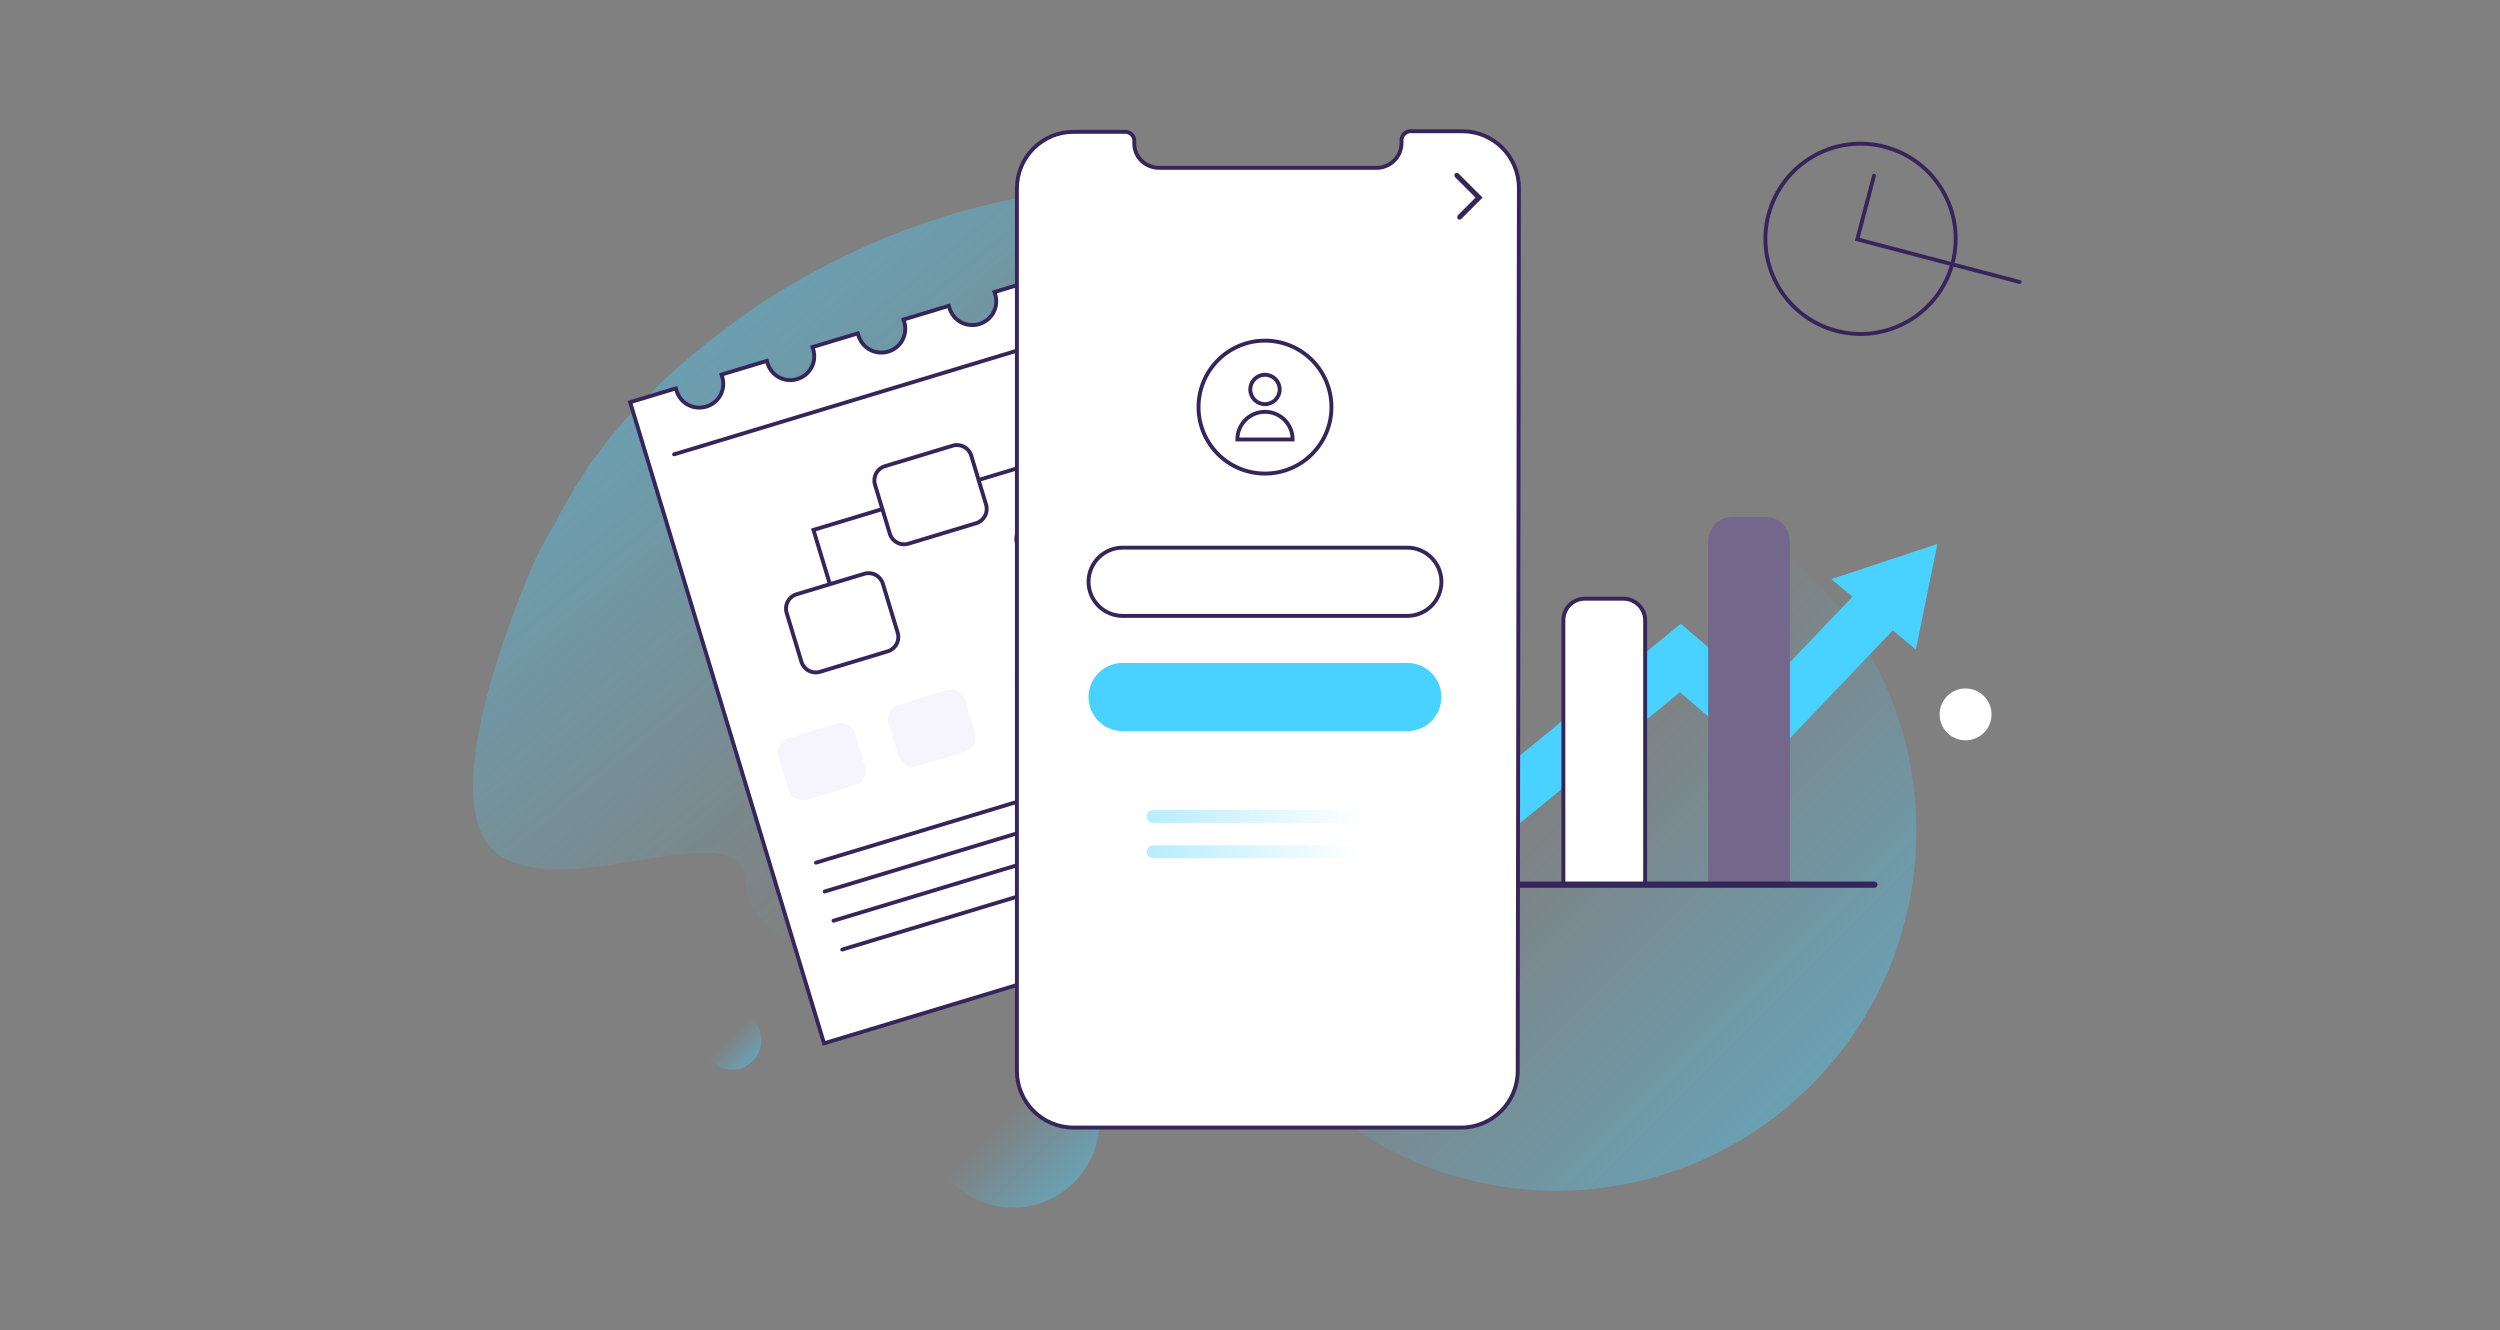 <?xml version="1.0" encoding="UTF-8"?> <svg xmlns="http://www.w3.org/2000/svg" width="639" height="340" viewBox="0 0 639 340" fill="none"><rect x="0" y="0" width="639" height="340" fill="#808080" stroke="none"/><path opacity="0.4" d="M397.853 304.347C448.641 304.347 489.813 263.175 489.813 212.387C489.813 161.598 448.641 120.426 397.853 120.426C347.065 120.426 305.893 161.598 305.893 212.387C305.893 263.175 347.065 304.347 397.853 304.347Z" fill="url(#paint0_linear_19_200)"></path><path opacity="0.4" d="M134.509 148.487C134.613 148.263 134.61 148.152 134.714 147.928C134.818 147.704 134.922 147.48 135.026 147.255C135.13 147.031 135.234 146.807 135.23 146.696C135.227 146.586 135.338 146.583 135.334 146.472C135.442 146.359 135.438 146.248 135.435 146.138C137.193 141.994 139.392 137.838 141.923 133.672C144.009 129.409 146.43 125.246 149.289 120.96C149.501 120.622 149.712 120.284 149.923 119.946C150.664 118.819 151.515 117.688 152.259 116.671C153.11 115.54 153.962 114.409 154.813 113.278C155.024 112.94 155.239 112.713 155.453 112.485C155.668 112.258 155.879 111.92 156.093 111.692C157.052 110.448 158.121 109.2 159.19 107.952C159.615 107.387 160.044 106.932 160.584 106.473C160.584 106.473 160.584 106.473 160.691 106.36C162.403 104.429 164.226 102.496 166.163 100.67C166.27 100.556 166.377 100.442 166.484 100.328C166.699 100.101 166.913 99.873 167.128 99.646C168.522 98.167 170.029 96.796 171.537 95.425L171.755 95.308C171.862 95.194 171.969 95.08 172.076 94.966C172.291 94.739 172.505 94.511 172.723 94.394C174.338 92.909 176.063 91.421 177.792 90.043C181.893 86.605 186.328 83.268 190.877 80.037C194.776 77.269 198.792 74.718 203.033 72.271C214.448 65.631 226.886 59.957 239.923 55.813C240.141 55.696 240.362 55.69 240.579 55.573C242.223 55.082 243.978 54.588 245.622 54.097C245.843 54.091 246.061 53.974 246.279 53.857C246.389 53.854 246.389 53.854 246.5 53.85C256.261 51.13 266.269 49.287 276.528 48.432C279.065 48.246 281.603 48.061 284.144 47.986C286.575 47.915 289.009 47.953 291.222 47.999C293.659 48.148 296.096 48.298 298.318 48.674C317.533 51.536 329.342 62.025 338.366 75.581C343.459 83.282 347.693 91.893 351.824 100.728C352.295 101.709 352.652 102.583 353.123 103.565C353.478 104.328 353.832 105.092 354.183 105.745C356.188 109.998 358.193 114.252 360.306 118.391C365.59 128.851 371.527 138.96 379.622 147.236C392.897 166.196 395.54 184.584 388.343 199.282C388.129 199.509 386.208 201.888 385.078 204.796C377.224 215.975 362.882 224.58 342.55 228.828C326.283 232.183 272.103 247.27 221.804 243.997C215.932 243.617 210.165 243.013 204.498 242.074C197.882 238.952 191.766 234.045 190.657 226.448C190.534 226.009 190.518 225.457 190.504 225.015C190.287 221.372 188.35 219.439 185.227 218.536C178.536 216.632 166.351 219.645 154.458 221.322C143.884 222.74 133.389 223.049 126.825 217.935C111.652 205.887 129.967 159.457 134.509 148.487Z" fill="url(#paint1_linear_19_200)"></path><path d="M501.806 189.203C505.453 189.533 508.678 186.844 509.008 183.196C509.338 179.548 506.648 176.324 503 175.994C499.353 175.664 496.128 178.353 495.798 182.001C495.468 185.649 498.158 188.873 501.806 189.203Z" fill="white"></path><path opacity="0.4" d="M258.918 308.658C271.127 308.658 281.024 298.76 281.024 286.552C281.024 274.343 271.127 264.446 258.918 264.446C246.71 264.446 236.812 274.343 236.812 286.552C236.812 298.76 246.71 308.658 258.918 308.658Z" fill="url(#paint2_linear_19_200)"></path><path opacity="0.4" d="M187.075 273.399C191.226 273.399 194.591 270.034 194.591 265.883C194.591 261.732 191.226 258.367 187.075 258.367C182.924 258.367 179.559 261.732 179.559 265.883C179.559 270.034 182.924 273.399 187.075 273.399Z" fill="url(#paint3_linear_19_200)"></path><path d="M469.372 84.56C482.36 87.976 495.658 80.216 499.073 67.228C502.489 54.24 494.729 40.942 481.741 37.527C468.753 34.111 455.455 41.871 452.039 54.859C448.624 67.847 456.384 81.145 469.372 84.56Z" stroke="#36255A" stroke-miterlimit="10" stroke-linecap="round"></path><path d="M478.996 44.919L474.723 61.167L516.199 72.074" stroke="#36255A" stroke-miterlimit="10" stroke-linecap="round"></path><path d="M495.2 139.024L468.1 148.024L473.5 152.524L450.1 177.024L429.6 159.424L347.7 226.524H348.4H368.8L429.4 176.924L451 195.524L483.8 161.124L489.7 166.024L495.2 139.024Z" fill="#49D1FF"></path><path d="M420.501 158.524V226.124H399.601V158.524C399.601 155.424 402.101 153.024 405.101 153.024H414.901C418.001 153.024 420.501 155.524 420.501 158.524Z" fill="white" stroke="#36255A" stroke-miterlimit="10"></path><path d="M457.501 138.424V226.224H436.601V138.424C436.601 134.924 439.401 132.124 442.901 132.124H451.301C454.701 132.124 457.501 134.924 457.501 138.424Z" fill="#73678C"></path><path d="M383.6 226.224H362.7V178.624C362.7 176.024 364.8 173.924 367.4 173.924H379C381.6 173.924 383.7 176.024 383.7 178.624V226.224H383.6Z" stroke="#36255A" stroke-miterlimit="10" stroke-linecap="round"></path><path d="M479.1 225.324H342.2C341.7 225.324 341.4 225.724 341.4 226.124C341.4 226.624 341.8 226.924 342.2 226.924H479.1C479.6 226.924 479.9 226.524 479.9 226.124C479.9 225.724 479.5 225.324 479.1 225.324Z" fill="#36255A"></path><path d="M288.564 64.251L338.121 228.121L210.624 266.678L161.066 102.808L172.744 99.276C172.802 99.468 172.86 99.659 172.918 99.85C173.902 103.105 177.268 104.908 180.522 103.924C183.777 102.939 185.58 99.573 184.595 96.319C184.538 96.128 184.48 95.936 184.422 95.745L196.004 92.242C196.062 92.434 196.12 92.625 196.177 92.816C197.162 96.071 200.528 97.874 203.782 96.889C207.036 95.905 208.839 92.539 207.855 89.285C207.797 89.094 207.739 88.902 207.681 88.711L219.263 85.208C219.321 85.4 219.379 85.591 219.437 85.782C220.421 89.037 223.787 90.84 227.042 89.855C230.296 88.871 232.099 85.505 231.115 82.251C231.057 82.059 230.999 81.868 230.941 81.677L242.523 78.174C242.581 78.365 242.639 78.557 242.697 78.748C243.681 82.003 247.047 83.805 250.301 82.821C253.556 81.837 255.359 78.471 254.374 75.217C254.317 75.025 254.259 74.834 254.201 74.642L265.783 71.14C265.841 71.331 265.898 71.523 265.956 71.714C266.941 74.969 270.307 76.771 273.561 75.787C276.815 74.803 278.618 71.437 277.634 68.183C277.576 67.991 277.518 67.8 277.46 67.608L288.564 64.251Z" fill="white" stroke="#36255A" stroke-miterlimit="10" stroke-linecap="round"></path><path d="M172.303 116.125L286.591 81.563" stroke="#36255A" stroke-miterlimit="10" stroke-linecap="round"></path><path d="M225.435 130.145L207.919 135.443L215.156 159.372" stroke="#36255A" stroke-miterlimit="10" stroke-linecap="round"></path><path d="M249.652 122.822L267.265 117.495L274.501 141.425" stroke="#36255A" stroke-miterlimit="10" stroke-linecap="round"></path><path d="M226.914 166.472L209.589 171.712C207.579 172.32 205.46 171.185 204.852 169.174L201.06 156.635C200.452 154.625 201.587 152.506 203.597 151.898L220.922 146.659C222.932 146.051 225.052 147.186 225.66 149.196L229.452 161.735C230.06 163.745 228.924 165.865 226.914 166.472Z" fill="white" stroke="#36255A" stroke-miterlimit="10" stroke-linecap="round"></path><path d="M285.782 148.67L268.456 153.909C266.446 154.517 264.327 153.382 263.719 151.372L259.927 138.833C259.319 136.823 260.454 134.704 262.464 134.096L279.79 128.856C281.8 128.248 283.919 129.384 284.527 131.394L288.319 143.933C288.927 145.943 287.792 148.062 285.782 148.67Z" fill="white" stroke="#36255A" stroke-miterlimit="10" stroke-linecap="round"></path><g opacity="0.4"><g opacity="0.4"><path opacity="0.4" d="M218.542 187.496L221.089 195.919C221.697 197.929 220.562 200.049 218.552 200.657L206.3 204.362C204.29 204.97 202.17 203.835 201.562 201.825L199.015 193.401C198.407 191.391 199.542 189.272 201.552 188.664L213.804 184.959C215.814 184.351 217.934 185.486 218.542 187.496Z" fill="#744CC6"></path></g></g><g opacity="0.4"><g opacity="0.4"><path opacity="0.4" d="M246.683 178.986L249.231 187.409C249.838 189.419 248.703 191.538 246.693 192.146L234.441 195.851C232.431 196.459 230.312 195.324 229.704 193.314L227.157 184.891C226.549 182.881 227.684 180.762 229.694 180.154L241.946 176.448C243.956 175.841 246.075 176.976 246.683 178.986Z" fill="#744CC6"></path></g></g><path d="M249.504 133.732L232.179 138.971C230.169 139.579 228.05 138.444 227.442 136.434L223.65 123.895C223.042 121.884 224.177 119.765 226.187 119.157L243.512 113.918C245.522 113.31 247.642 114.445 248.249 116.455L252.042 128.994C252.649 131.004 251.514 133.124 249.504 133.732Z" fill="white" stroke="#36255A" stroke-miterlimit="10" stroke-linecap="round"></path><g opacity="0.4"><g opacity="0.4"><path opacity="0.4" d="M279.036 169.202L281.583 177.625C282.191 179.635 281.056 181.754 279.046 182.362L266.794 186.067C264.784 186.675 262.664 185.54 262.056 183.53L259.509 175.107C258.901 173.097 260.036 170.977 262.046 170.37L274.298 166.664C276.309 166.056 278.428 167.192 279.036 169.202Z" fill="#744CC6"></path></g></g><g opacity="0.4"><g opacity="0.4"><path opacity="0.4" d="M307.273 160.662L309.82 169.086C310.428 171.096 309.293 173.215 307.283 173.823L295.031 177.528C293.021 178.136 290.902 177.001 290.294 174.991L287.746 166.568C287.139 164.557 288.274 162.438 290.284 161.83L302.536 158.125C304.45 157.546 306.665 158.652 307.273 160.662Z" fill="#744CC6"></path></g></g><path d="M208.567 220.496L314.241 188.539" stroke="#36255A" stroke-miterlimit="10" stroke-linecap="round"></path><path d="M210.796 227.867L316.469 195.909" stroke="#36255A" stroke-miterlimit="10" stroke-linecap="round"></path><path d="M213.054 235.333L318.727 203.375" stroke="#36255A" stroke-miterlimit="10" stroke-linecap="round"></path><path d="M215.283 242.703L320.957 210.746" stroke="#36255A" stroke-miterlimit="10" stroke-linecap="round"></path><path d="M387.929 273.733C387.929 281.724 381.446 288.207 373.454 288.207H274.394C266.403 288.207 259.92 281.724 259.92 273.733V48.172C259.92 40.181 266.403 33.697 274.394 33.697H287.663C288.869 33.697 289.924 34.753 289.924 35.959V36.713C289.924 40.181 292.789 42.895 296.257 42.895H351.893C355.361 42.895 358.226 40.03 358.226 36.562V35.808C358.226 34.602 359.281 33.547 360.488 33.547H373.756C381.747 33.547 388.23 40.03 388.23 48.021L387.929 273.733Z" fill="white" stroke="#36255A" stroke-miterlimit="10" stroke-linecap="round"></path><path d="M323.33 121.044C332.711 121.044 340.316 113.439 340.316 104.058C340.316 94.676 332.711 87.071 323.33 87.071C313.949 87.071 306.344 94.676 306.344 104.058C306.344 113.439 313.949 121.044 323.33 121.044Z" fill="white" stroke="#36255A" stroke-miterlimit="10" stroke-linecap="round"></path><path d="M323.329 103.306C325.405 103.306 327.087 101.624 327.087 99.548C327.087 97.473 325.405 95.79 323.329 95.79C321.254 95.79 319.571 97.473 319.571 99.548C319.571 101.624 321.254 103.306 323.329 103.306Z" fill="white" stroke="#36255A" stroke-miterlimit="10" stroke-linecap="round"></path><path d="M330.396 112.325H316.266C316.266 108.417 319.422 105.26 323.331 105.26C327.239 105.26 330.396 108.417 330.396 112.325Z" fill="white" stroke="#36255A" stroke-miterlimit="10" stroke-linecap="round"></path><path d="M359.706 157.422H286.951C282.141 157.422 278.232 153.513 278.232 148.703C278.232 143.893 282.141 139.984 286.951 139.984H359.706C364.516 139.984 368.425 143.893 368.425 148.703C368.425 153.513 364.516 157.422 359.706 157.422Z" fill="white" stroke="#36255A" stroke-miterlimit="10" stroke-linecap="round"></path><path d="M359.706 186.885H286.951C282.141 186.885 278.232 182.976 278.232 178.166C278.232 173.356 282.141 169.447 286.951 169.447H359.706C364.516 169.447 368.425 173.356 368.425 178.166C368.425 182.976 364.516 186.885 359.706 186.885Z" fill="#49D1FF"></path><path opacity="0.4" d="M351.738 210.335H294.767C293.865 210.335 293.113 209.583 293.113 208.681C293.113 207.779 293.865 207.027 294.767 207.027H351.738C352.64 207.027 353.392 207.779 353.392 208.681C353.392 209.583 352.64 210.335 351.738 210.335Z" fill="url(#paint4_linear_19_200)"></path><path opacity="0.4" d="M351.739 219.354H294.768C293.866 219.354 293.114 218.602 293.114 217.7C293.114 216.798 293.866 216.047 294.768 216.047H351.739C352.641 216.047 353.393 216.798 353.393 217.7C353.393 218.602 352.641 219.354 351.739 219.354Z" fill="url(#paint5_linear_19_200)"></path><path d="M372.978 56.119C372.797 56.119 372.616 56.119 372.616 55.938C372.435 55.757 372.435 55.214 372.616 55.033L377.142 50.507L371.892 45.257C371.711 45.076 371.711 44.533 371.892 44.352C372.073 44.171 372.616 44.171 372.797 44.352L378.952 50.507L373.521 55.938C373.34 56.119 373.159 56.119 372.978 56.119Z" fill="#36255A"></path><defs><linearGradient id="paint0_linear_19_200" x1="462.791" y1="277.318" x2="332.772" y2="147.298" gradientUnits="userSpaceOnUse"><stop stop-color="#49D1FF"></stop><stop offset="0.562" stop-color="#49D1FF" stop-opacity="0"></stop></linearGradient><linearGradient id="paint1_linear_19_200" x1="177.577" y1="79.688" x2="339.569" y2="276.854" gradientUnits="userSpaceOnUse"><stop stop-color="#49D1FF"></stop><stop offset="0.562" stop-color="#49D1FF" stop-opacity="0"></stop></linearGradient><linearGradient id="paint2_linear_19_200" x1="274.487" y1="302.067" x2="243.272" y2="270.851" gradientUnits="userSpaceOnUse"><stop stop-color="#49D1FF"></stop><stop offset="0.562" stop-color="#49D1FF" stop-opacity="0"></stop></linearGradient><linearGradient id="paint3_linear_19_200" x1="192.389" y1="271.081" x2="181.736" y2="260.428" gradientUnits="userSpaceOnUse"><stop stop-color="#49D1FF"></stop><stop offset="0.562" stop-color="#49D1FF" stop-opacity="0"></stop></linearGradient><linearGradient id="paint4_linear_19_200" x1="293.222" y1="208.71" x2="353.39" y2="208.71" gradientUnits="userSpaceOnUse"><stop stop-color="#49D1FF"></stop><stop offset="0.903" stop-color="#49D1FF" stop-opacity="0"></stop></linearGradient><linearGradient id="paint5_linear_19_200" x1="293.223" y1="217.786" x2="353.391" y2="217.786" gradientUnits="userSpaceOnUse"><stop stop-color="#49D1FF"></stop><stop offset="0.903" stop-color="#49D1FF" stop-opacity="0"></stop></linearGradient></defs></svg> 